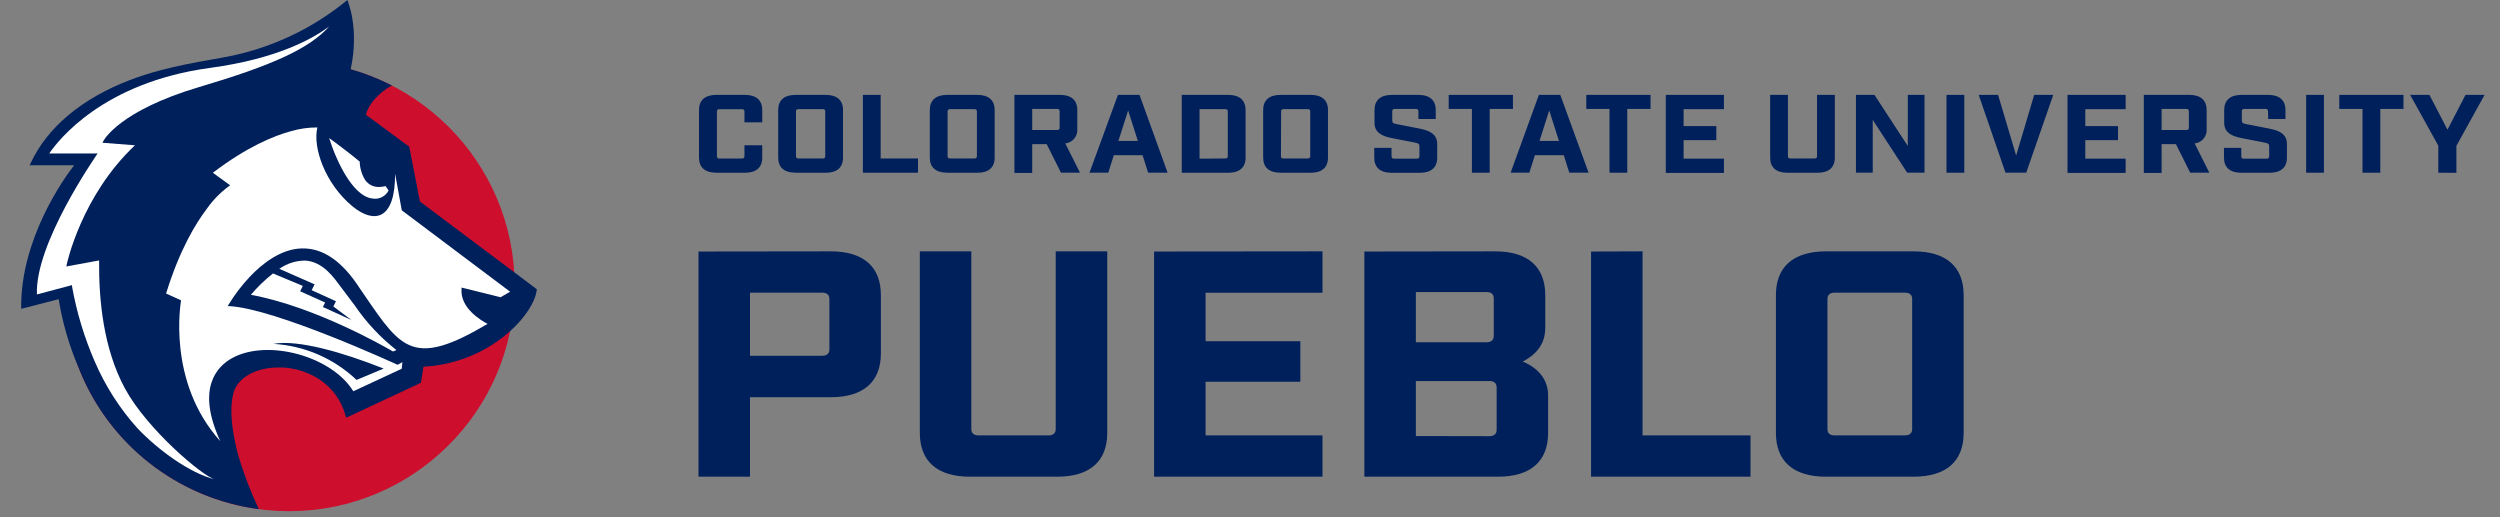 <svg width="87" height="18" viewBox="0 0 87 18" fill="none" xmlns="http://www.w3.org/2000/svg">
<rect x="0" y="0" width="87" height="18" fill="#808080" stroke="none"/>
<g clip-path="url(#clip0_1125_3691)">
<path d="M10.057 17.79C14.395 17.79 17.91 14.281 17.91 9.953C17.91 5.626 14.395 2.117 10.057 2.117C5.72 2.117 2.204 5.626 2.204 9.953C2.204 14.281 5.72 17.79 10.057 17.79Z" fill="#CE0E2D"/>
<path d="M9.008 17.719C8.724 17.119 8.485 16.498 8.295 15.862C7.941 14.541 8.047 13.842 8.164 13.56C8.365 13.09 8.967 12.786 9.691 12.789C9.748 12.789 9.803 12.789 9.861 12.789C10.701 12.845 11.714 13.322 12.034 14.488L12.049 14.536L14.626 13.331H14.646L14.738 12.762C15.732 12.709 16.686 12.358 17.477 11.754C17.574 11.681 17.665 11.598 17.753 11.524C18.271 11.054 18.627 10.518 18.68 10.088V10.065L17.895 9.474L14.614 7.013L14.246 5.125V5.108L12.733 3.993C12.89 3.423 13.484 3.053 13.64 2.975C13.181 2.741 12.7 2.552 12.204 2.41C12.518 0.961 12.088 6.10352e-05 12.088 6.10352e-05C10.904 0.977 9.498 1.649 7.993 1.956C7.233 2.113 5.837 2.28 4.514 2.788C2.835 3.434 1.64 4.437 1.059 5.692L1.032 5.752H2.581C2.263 6.151 0.696 8.314 0.738 10.747L2.042 10.411C2.174 11.231 2.407 12.032 2.735 12.795C3.244 14.1 4.094 15.245 5.197 16.112C6.301 16.978 7.617 17.533 9.008 17.719Z" fill="#00205C"/>
<path d="M9.5 9.516C9.219 9.737 8.961 9.986 8.73 10.259C10.96 10.67 13.378 12.058 13.676 12.232L13.795 12.182C13.237 11.743 12.749 11.222 12.349 10.635L11.878 10.008C11.626 9.67 11.249 9.107 10.621 9.068C10.298 9.069 9.983 9.169 9.72 9.355L10.948 9.895L10.847 10.099L11.691 10.483L11.601 10.665L12.229 11.135L11.238 10.684L11.315 10.527L10.445 10.137L10.539 9.95L9.5 9.516Z" fill="white"/>
<path d="M11.548 5.079C11.57 5.144 12.102 6.669 12.853 6.888C12.914 6.903 12.977 6.913 13.04 6.916C13.139 6.919 13.236 6.894 13.321 6.843C13.406 6.793 13.475 6.72 13.521 6.633C13.492 6.577 13.457 6.524 13.417 6.476C13.344 6.495 13.269 6.506 13.194 6.507C13.1 6.51 13.006 6.49 12.922 6.449C12.838 6.407 12.765 6.345 12.71 6.269C12.589 6.075 12.523 5.852 12.518 5.623C12.292 5.437 12.022 5.222 11.688 4.976L11.454 4.805L11.548 5.079Z" fill="white"/>
<path d="M4.351 13.524C3.597 12.135 3.435 10.431 3.449 9.063L2.309 9.273L2.322 9.211C2.322 9.185 2.832 6.808 4.697 5.056L3.566 4.968L3.594 4.912C3.618 4.869 4.155 3.855 6.924 3.031C9.49 2.272 10.769 1.688 11.452 0.923C10.923 1.321 9.677 2.044 7.315 2.362C3.569 2.868 2.014 4.898 1.714 5.34H3.398L3.352 5.407C3.33 5.449 1.21 8.479 1.285 10.246L2.507 9.922V9.969C2.669 10.874 2.937 11.756 3.305 12.599C3.669 13.44 4.166 14.216 4.778 14.898C5.479 15.639 6.591 16.465 7.48 16.683C7.057 16.581 5.116 14.937 4.351 13.524Z" fill="white"/>
<path d="M16.062 10.007L17.421 10.344L17.752 10.152L13.982 7.319L13.75 6.05C13.75 6.81 13.593 7.291 13.279 7.46C13.012 7.6 12.65 7.498 12.256 7.172C11.314 6.388 10.876 5.134 11.045 4.435C10.734 4.434 10.425 4.478 10.126 4.565C9.544 4.722 8.6 5.103 7.408 6.012L8.012 6.451L7.964 6.481C7.671 6.697 7.415 6.958 7.205 7.255C6.811 7.772 6.244 8.704 5.78 10.215L6.297 10.449V10.479C6.297 10.507 5.798 13.282 7.665 15.351C6.814 13.503 7.555 12.746 8.088 12.456C9.328 11.784 11.554 12.4 12.295 13.616L13.981 12.832L14.003 12.602L13.846 12.691H13.827C13.786 12.671 9.586 10.739 7.986 10.654H7.923L7.954 10.601C8.166 10.255 8.412 9.931 8.689 9.635C9.109 9.192 9.764 8.661 10.505 8.645C11.246 8.629 11.908 9.09 12.518 10.03L12.716 10.319C13.973 12.157 14.411 12.787 16.968 11.271C16.739 11.152 16.004 10.717 16.062 10.049V10.007ZM13.349 12.828L12.407 13.221C11.622 12.474 10.597 12.03 9.514 11.967C10.365 11.804 11.969 12.276 13.349 12.826V12.828Z" fill="white"/>
<path d="M24.927 6.01C24.535 6.01 24.325 5.827 24.325 5.484V3.829C24.325 3.487 24.535 3.302 24.927 3.302H25.924C26.315 3.302 26.526 3.487 26.526 3.829V4.258H25.907V3.874C25.907 3.826 25.877 3.799 25.82 3.799H25.035C24.98 3.799 24.949 3.826 24.949 3.874V5.441C24.949 5.49 24.98 5.517 25.035 5.517H25.82C25.877 5.517 25.907 5.49 25.907 5.441V5.056H26.526V5.485C26.526 5.829 26.315 6.012 25.924 6.012L24.927 6.01Z" fill="#00205C"/>
<path d="M27.683 6.01C27.292 6.01 27.081 5.827 27.081 5.484V3.829C27.081 3.487 27.292 3.302 27.683 3.302H28.735C29.127 3.302 29.337 3.487 29.337 3.829V5.485C29.337 5.829 29.127 6.012 28.735 6.012L27.683 6.01ZM27.7 5.44C27.7 5.488 27.73 5.515 27.785 5.515H28.632C28.688 5.515 28.718 5.488 28.718 5.44V3.873C28.718 3.824 28.688 3.797 28.632 3.797H27.785C27.73 3.797 27.7 3.824 27.7 3.873V5.44Z" fill="#00205C"/>
<path d="M30.647 3.302V5.515H31.946V6.01H30.028V3.302H30.647Z" fill="#00205C"/>
<path d="M32.959 6.01C32.568 6.01 32.357 5.827 32.357 5.484V3.829C32.357 3.487 32.568 3.302 32.959 3.302H34.013C34.404 3.302 34.614 3.487 34.614 3.829V5.485C34.614 5.829 34.404 6.012 34.013 6.012L32.959 6.01ZM32.976 5.44C32.976 5.488 33.008 5.515 33.063 5.515H33.909C33.966 5.515 33.996 5.488 33.996 5.44V3.873C33.996 3.824 33.966 3.797 33.909 3.797H33.063C33.008 3.797 32.976 3.824 32.976 3.873V5.44Z" fill="#00205C"/>
<path d="M36.922 6.01L36.424 5.015H35.921V6.018H35.302V3.302H36.889C37.28 3.302 37.49 3.487 37.49 3.829V4.481C37.502 4.604 37.464 4.726 37.386 4.821C37.308 4.917 37.195 4.978 37.072 4.992L37.584 6.01H36.922ZM36.788 4.525C36.845 4.525 36.875 4.499 36.875 4.449V3.866C36.875 3.818 36.845 3.791 36.788 3.791H35.921V4.525H36.788Z" fill="#00205C"/>
<path d="M38.761 5.402L38.568 6.01H37.914L38.905 3.302H39.655L40.633 6.01H39.955L39.761 5.402H38.761ZM39.259 3.844L38.92 4.905H39.598L39.259 3.844Z" fill="#00205C"/>
<path d="M42.744 3.302C43.135 3.302 43.346 3.487 43.346 3.829V5.485C43.346 5.829 43.135 6.012 42.744 6.012H41.125V3.302H42.744ZM42.64 5.515C42.697 5.515 42.727 5.488 42.727 5.44V3.873C42.727 3.824 42.697 3.797 42.64 3.797H41.744V5.521L42.64 5.515Z" fill="#00205C"/>
<path d="M44.56 6.01C44.169 6.01 43.958 5.827 43.958 5.484V3.829C43.958 3.487 44.169 3.302 44.56 3.302H45.612C46.003 3.302 46.214 3.487 46.214 3.829V5.485C46.214 5.829 46.003 6.012 45.612 6.012L44.56 6.01ZM44.577 5.44C44.577 5.488 44.607 5.515 44.663 5.515H45.51C45.565 5.515 45.596 5.488 45.596 5.44V3.873C45.596 3.824 45.565 3.797 45.51 3.797H44.67C44.613 3.797 44.583 3.824 44.583 3.873L44.577 5.44Z" fill="#00205C"/>
<path d="M49.361 3.866C49.361 3.818 49.331 3.791 49.276 3.791H48.537C48.482 3.791 48.45 3.818 48.45 3.866V4.191C48.45 4.274 48.485 4.296 48.596 4.318L49.396 4.474C49.774 4.547 50.015 4.678 50.015 5.017V5.487C50.015 5.83 49.804 6.013 49.413 6.013H48.425C48.034 6.013 47.824 5.83 47.824 5.487V5.145H48.425V5.446C48.425 5.496 48.455 5.521 48.512 5.521H49.311C49.366 5.521 49.396 5.496 49.396 5.446V5.093C49.396 5.01 49.361 4.988 49.25 4.965L48.45 4.808C48.073 4.738 47.833 4.606 47.833 4.268V3.829C47.833 3.487 48.044 3.302 48.435 3.302H49.361C49.752 3.302 49.964 3.487 49.964 3.829V4.142H49.361V3.866Z" fill="#00205C"/>
<path d="M51.841 3.791V6.01H51.222V3.791H50.415V3.302H52.65V3.791H51.841Z" fill="#00205C"/>
<path d="M53.415 5.402L53.22 6.01H52.57L53.553 3.302H54.298L55.283 6.01H54.612L54.419 5.402H53.415ZM53.913 3.844L53.574 4.905H54.252L53.913 3.844Z" fill="#00205C"/>
<path d="M56.629 3.791V6.01H56.01V3.791H55.203V3.302H57.439V3.791H56.629Z" fill="#00205C"/>
<path d="M59.993 3.302V3.799H58.589V4.388H59.728V4.877H58.589V5.521H59.993V6.017H57.97V3.302H59.993Z" fill="#00205C"/>
<path d="M63.852 5.485C63.852 5.829 63.642 6.012 63.251 6.012H62.203C61.812 6.012 61.601 5.829 61.601 5.485V3.302H62.22V5.44C62.22 5.488 62.25 5.515 62.305 5.515H63.148C63.203 5.515 63.233 5.488 63.233 5.44V3.302H63.852V5.485Z" fill="#00205C"/>
<path d="M66.973 3.302V6.01H66.37L65.171 4.172V6.01H64.587V3.302H65.231L66.392 5.082V3.302H66.973Z" fill="#00205C"/>
<path d="M67.738 3.302H68.357V6.01H67.738V3.302Z" fill="#00205C"/>
<path d="M70.513 6.01H69.791L68.859 3.302H69.533L70.162 5.413L70.79 3.302H71.453L70.513 6.01Z" fill="#00205C"/>
<path d="M73.972 3.302V3.799H72.568V4.388H73.707V4.877H72.568V5.521H73.972V6.017H71.949V3.302H73.972Z" fill="#00205C"/>
<path d="M76.219 6.01L75.722 5.015H75.224V6.018H74.605V3.302H76.19C76.581 3.302 76.791 3.487 76.791 3.829V4.481C76.803 4.603 76.766 4.725 76.688 4.821C76.61 4.917 76.498 4.978 76.375 4.992L76.885 6.01H76.219ZM76.088 4.525C76.142 4.525 76.172 4.499 76.172 4.449V3.866C76.172 3.818 76.142 3.791 76.088 3.791H75.224V4.525H76.088Z" fill="#00205C"/>
<path d="M78.927 3.866C78.927 3.818 78.897 3.791 78.841 3.791H78.103C78.046 3.791 78.016 3.818 78.016 3.866V4.191C78.016 4.274 78.051 4.296 78.162 4.318L78.962 4.474C79.34 4.545 79.585 4.672 79.585 5.015V5.485C79.585 5.829 79.375 6.012 78.984 6.012H77.996C77.605 6.012 77.394 5.829 77.394 5.485V5.145H77.996V5.446C77.996 5.496 78.026 5.521 78.081 5.521H78.88C78.937 5.521 78.967 5.496 78.967 5.446V5.093C78.967 5.01 78.932 4.988 78.82 4.965L78.021 4.808C77.642 4.738 77.402 4.606 77.402 4.268V3.829C77.402 3.487 77.613 3.302 78.004 3.302H78.932C79.323 3.302 79.534 3.487 79.534 3.829V4.142H78.932L78.927 3.866Z" fill="#00205C"/>
<path d="M80.254 3.302H80.873V6.01H80.254V3.302Z" fill="#00205C"/>
<path d="M82.834 3.791V6.01H82.215V3.791H81.407V3.302H83.641V3.791H82.834Z" fill="#00205C"/>
<path d="M84.853 6.01V5.07L83.873 3.302H84.544L85.172 4.514L85.8 3.302H86.463L85.483 5.075V6.015L84.853 6.01Z" fill="#00205C"/>
<path d="M28.911 8.747C30.044 8.747 30.655 9.281 30.655 10.272V12.298C30.655 13.289 30.044 13.823 28.911 13.823H26.1V16.589H24.308V8.753L28.911 8.747ZM28.613 12.381C28.77 12.381 28.863 12.304 28.863 12.163V10.403C28.863 10.261 28.775 10.185 28.613 10.185H26.1V12.381H28.613Z" fill="#00205C"/>
<path d="M38.532 15.064C38.532 16.056 37.922 16.589 36.79 16.589H33.754C32.621 16.589 32.01 16.056 32.01 15.064V8.747H33.802V14.934C33.802 15.075 33.89 15.152 34.052 15.152H36.49C36.647 15.152 36.739 15.075 36.739 14.934V8.747H38.532V15.064Z" fill="#00205C"/>
<path d="M46.022 8.747V10.187H41.954V11.873H45.252V13.284H41.954V15.152H46.022V16.589H40.162V8.753L46.022 8.747Z" fill="#00205C"/>
<path d="M52.033 8.747C53.165 8.747 53.775 9.281 53.775 10.272V11.405C53.775 11.875 53.564 12.287 52.989 12.582C53.618 12.842 53.874 13.289 53.874 13.757V15.064C53.874 16.056 53.264 16.589 52.132 16.589H47.48V8.753L52.033 8.747ZM51.734 11.911C51.892 11.911 51.983 11.834 51.983 11.693V10.381C51.983 10.239 51.896 10.164 51.734 10.164H49.272V11.911H51.734ZM51.834 15.179C51.991 15.179 52.083 15.102 52.083 14.961V13.478C52.083 13.336 51.995 13.26 51.834 13.26H49.272V15.174L51.834 15.179Z" fill="#00205C"/>
<path d="M57.161 8.747V15.152H60.918V16.589H55.369V8.753L57.161 8.747Z" fill="#00205C"/>
<path d="M63.544 16.589C62.412 16.589 61.802 16.056 61.802 15.064V10.272C61.802 9.281 62.412 8.747 63.544 8.747H66.593C67.725 8.747 68.335 9.281 68.335 10.272V15.064C68.335 16.056 67.725 16.589 66.593 16.589H63.544ZM63.595 14.934C63.595 15.075 63.681 15.152 63.843 15.152H66.294C66.452 15.152 66.543 15.075 66.543 14.934V10.403C66.543 10.261 66.456 10.185 66.294 10.185H63.843C63.686 10.185 63.595 10.261 63.595 10.403V14.934Z" fill="#00205C"/>
</g>
<defs>
<clipPath id="clip0_1125_3691">
<rect width="85.714" height="17.79" fill="white" transform="translate(0.739)"/>
</clipPath>
</defs>
</svg>
